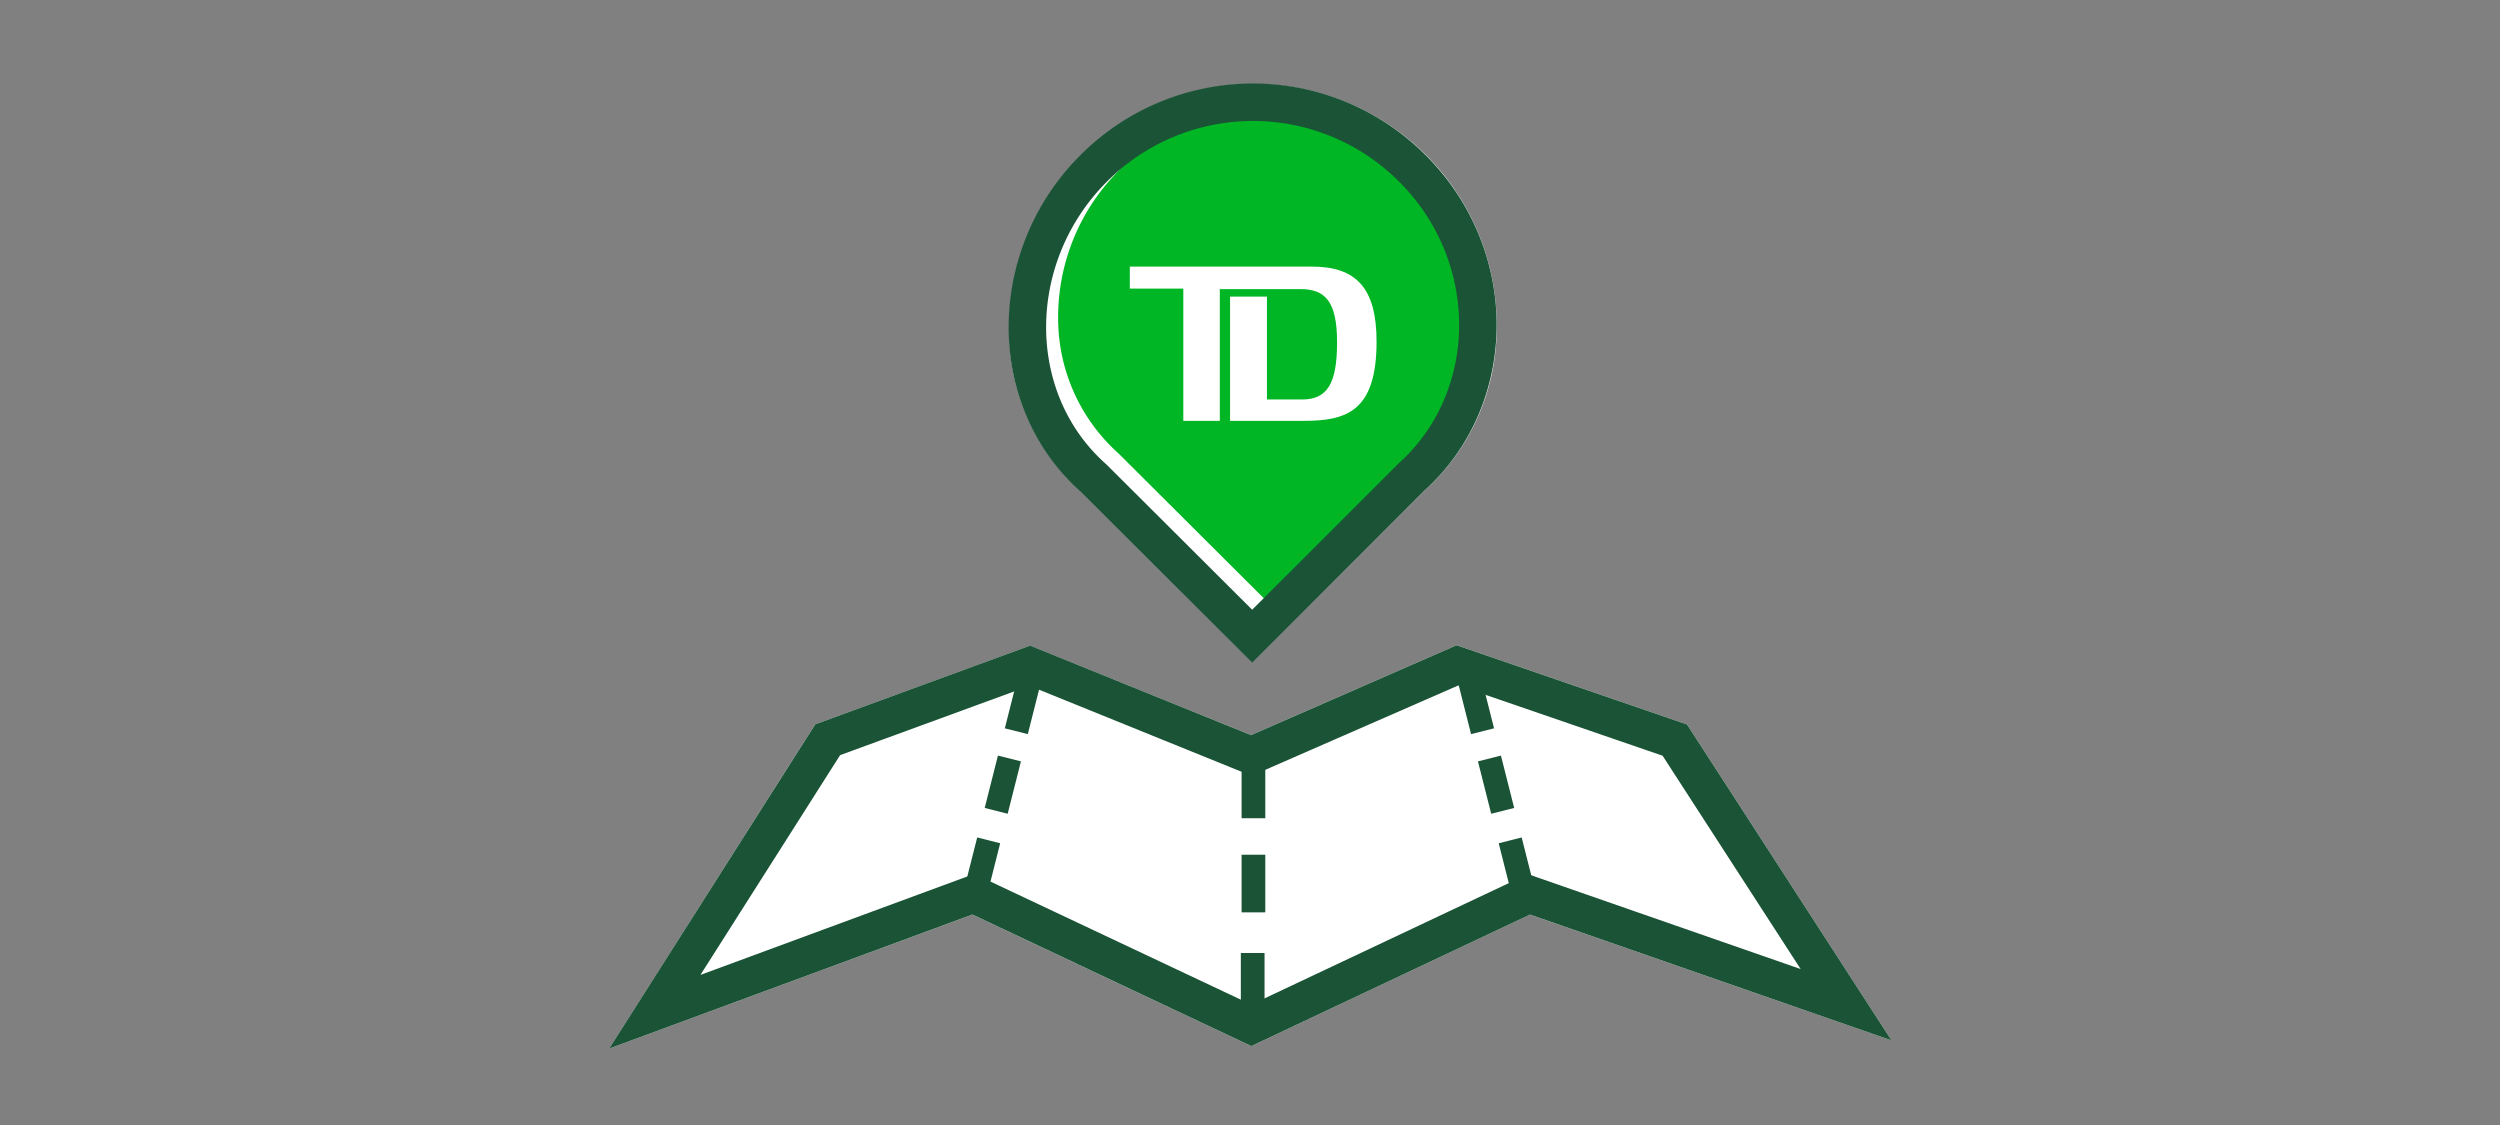 <svg xmlns="http://www.w3.org/2000/svg" xmlns:xlink="http://www.w3.org/1999/xlink" width="200" height="90" viewBox="0 0 200 90">
  <rect x="0" y="0" width="200" height="90" fill="#808080" stroke="none"/>
  <defs>
    <clipPath id="clip-In-person_smp_200x90">
      <rect width="200" height="90"/>
    </clipPath>
  </defs>
  <g id="In-person_smp_200x90" clip-path="url(#clip-In-person_smp_200x90)">
    <g id="FLT_ART_WORKS" data-name="FLT ART WORKS" transform="translate(0.035 0.278)">
      <path id="Path_266" data-name="Path 266" d="M134.93,57.68,116.5,51.34l-16.45,7.19L82.38,51.38l-17.2,6.29L48.71,83.6,77.76,72.89l22.31,10.52,22.29-10.52,28.92,10.06Z" fill="#fff"/>
      <path id="Path_267" data-name="Path 267" d="M86.39,39l13.75,13.71L113.9,39a17.57,17.57,0,0,0,5.8-12.8A19.27,19.27,0,0,0,114,12.08,19.56,19.56,0,0,0,80.7,26.46,17.32,17.32,0,0,0,86.39,39Z" fill="#fff"/>
      <path id="Path_268" data-name="Path 268" d="M101.19,8.5a16.6,16.6,0,0,0-16.57,17A14.49,14.49,0,0,0,89.45,36l11.68,11.64,11.7-11.7a14.64,14.64,0,0,0,4.87-10.72,16.28,16.28,0,0,0-4.86-11.92,16.48,16.48,0,0,0-11.65-4.8Z" fill="#00b624"/>
      <path id="Path_269" data-name="Path 269" d="M66.18,58.9l16.17-5.92,17.72,7.18,16.49-7.21,17.39,5.98,13.7,21.17-25.37-8.83L100.07,81.75,77.83,71.26l-25.48,9.4Z" fill="none" stroke="#1a5336" stroke-miterlimit="10" stroke-width="3"/>
      <line id="Line_56" data-name="Line 56" y2="4.61" transform="translate(100.24 60.57)" fill="none" stroke="#1a5336" stroke-miterlimit="10" stroke-width="1.896"/>
      <line id="Line_57" data-name="Line 57" y2="4.61" transform="translate(100.18 75.96)" fill="none" stroke="#1a5336" stroke-miterlimit="10" stroke-width="1.896"/>
      <line id="Line_58" data-name="Line 58" y2="4.61" transform="translate(100.24 68.1)" fill="none" stroke="#1a5336" stroke-miterlimit="10" stroke-width="1.896"/>
      <line id="Line_59" data-name="Line 59" x1="1.06" y2="4.19" transform="translate(78 66.95)" fill="none" stroke="#1a5336" stroke-miterlimit="10" stroke-width="1.896"/>
      <line id="Line_60" data-name="Line 60" x1="1.06" y2="4.19" transform="translate(79.66 60.4)" fill="none" stroke="#1a5336" stroke-miterlimit="10" stroke-width="1.896"/>
      <line id="Line_61" data-name="Line 61" x1="1.06" y2="4.19" transform="translate(81.27 54.03)" fill="none" stroke="#1a5336" stroke-miterlimit="10" stroke-width="1.896"/>
      <line id="Line_62" data-name="Line 62" x2="1.06" y2="4.19" transform="translate(120.78 66.95)" fill="none" stroke="#1a5336" stroke-miterlimit="10" stroke-width="1.896"/>
      <line id="Line_63" data-name="Line 63" x2="1.06" y2="4.19" transform="translate(119.12 60.4)" fill="none" stroke="#1a5336" stroke-miterlimit="10" stroke-width="1.896"/>
      <line id="Line_64" data-name="Line 64" x2="1.06" y2="4.19" transform="translate(117.51 54.03)" fill="none" stroke="#1a5336" stroke-miterlimit="10" stroke-width="1.896"/>
      <path id="Path_270" data-name="Path 270" d="M90.35,21.05h14.57c3.53,0,5.17,1.7,5.17,6,0,5.65-2.47,6.34-5.86,6.34H98.37V23.45h2.95v8.23h2.83c2,0,2.78-1.29,2.78-4.56S106,22.85,104,22.85H97.55V33.39H94.63V22.81H90.35Z" fill="#fff"/>
      <path id="Path_271" data-name="Path 271" d="M100.14,50.62,112.9,37.87c7-6.32,7.12-17.69,0-24.73a18,18,0,0,0-25.45.06c-7,7-7.12,18.45,0,24.77Z" fill="none" stroke="#1a5336" stroke-miterlimit="10" stroke-width="3"/>
    </g>
  </g>
</svg>
